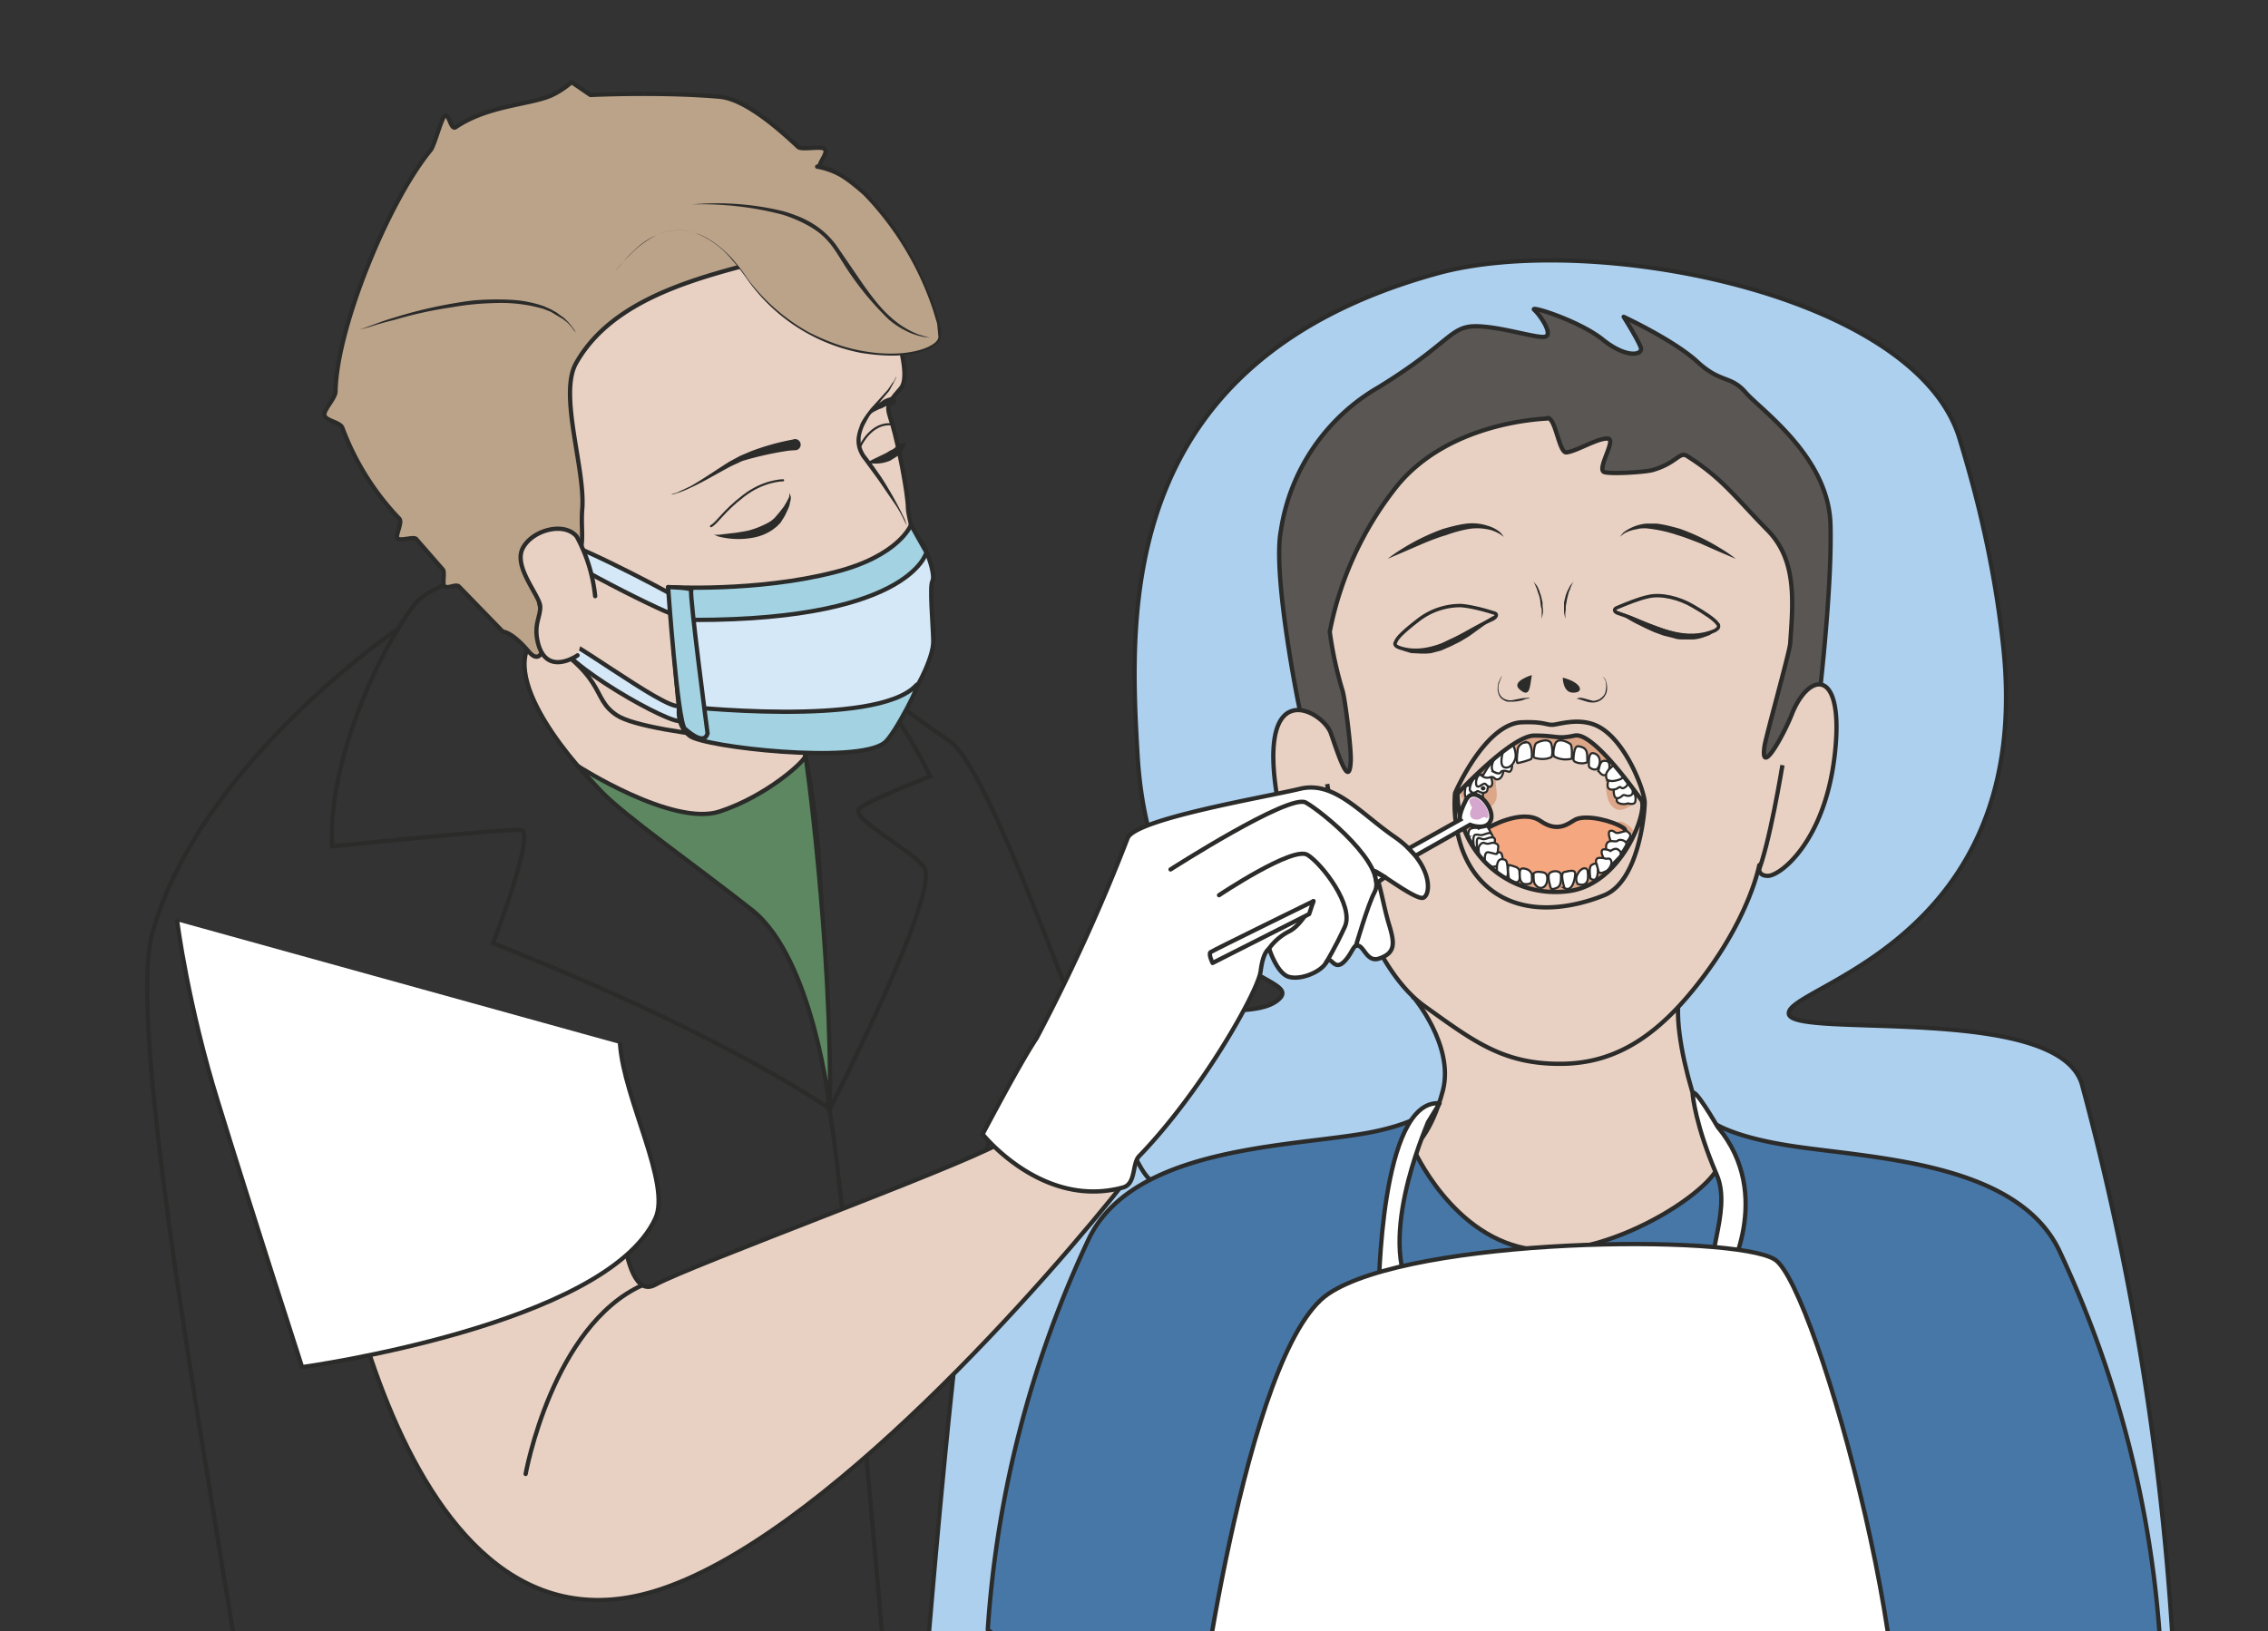<svg xmlns="http://www.w3.org/2000/svg" viewBox="0 0 660.7 475.3"><rect x="0" y="0" width="660.7" height="475.3" fill="#333333" stroke="none"/><defs><clipPath id="a"><path d="M0 380.3h528.6V0H0v380.3z"/></clipPath><clipPath id="b"><path d="M0 380.3h528.6V0H0v380.3z"/></clipPath></defs><g clip-path="url(#a)" transform="matrix(1.25 0 0 -1.25 0 475.3)"><path d="M211.4-66s10.4 150.7 18.7 178.8c13.6 46 58.5 25.6 68 34.6 6.4 6-29.9 4.2-33 57-2 34-4.5 91.6 69.8 112.1 35.6 9.9 111.7-4.6 121.8-38.6 2.4-8 7.6-25.2 10.1-47.8 7.8-69.8-51-79.7-49.9-86.2 1-5.8 62.7 2.6 68.3-16.4a648 648 0 0022.2-181C505-88.2 426-102.9 426-102.9S205.7-86.1 211.4-66" fill="#add0ef"/><path d="M211.4-66s10.4 150.7 18.7 178.8c13.6 46 58.5 25.6 68 34.6 6.4 6-29.9 4.2-33 57-2 34-4.5 91.6 69.8 112.1 35.6 9.9 111.7-4.6 121.8-38.6 2.4-8 7.6-25.2 10.1-47.8 7.8-69.8-51-79.7-49.9-86.2 1-5.8 62.7 2.6 68.3-16.4a648 648 0 0022.2-181C505-88.2 426-102.9 426-102.9S205.7-86.1 211.4-66z" stroke="#2b2b2a" stroke-miterlimit="10" fill="none"/><path stroke-linejoin="round" d="M409.1 199.4c-.2-4.7 5.9-6.3 7.9 2.8 2 9.2 1.3 8.4 5 7.3.8-.3.8 6.1 1.6 5 0 0 3.4 27.4 3 43.3-.3 16-16.4 27-19.8 31-3.5 4-5.8 2.1-11.2 7.1-5.4 5-17.2 10.5-17.2 10.5s3.4-5.4 4-7.2c.5-1.8-3.5-2.5-9 2-5.6 4.4-17.3 8-15.8 6.8 1.4-1.3 4-5.2 2.8-6.1-1-1-10.4 2.3-16.5 2.3-6 0-6-4-22.6-14.2a46.6 46.6 0 01-22.8-33.5c-2-10.5 4.4-42.1 4.5-42 3.2-1.5 3.7-5.3 4.4-6.5a26 26 0 003.8-9.7c2.1-9.6 8.4-2.2 8 2.5-.2 4.9-6.3 27-4.6 35.8a51.2 51.2 0 0017.4 29.1c6.4 4.4 20.3 1 27.4.7 4-.3 2.5-7 4-7.2 3.7-.7 7.3 3.5 9.1 3 3.3-.7-1.6-7.5 0-7.6 17.3-1.2 27.1 10 29.3 9 9.8-4.4 7.5-23.4 8.3-41.9.5-11.4-.4-17-1-22.3" stroke="#2b2b2a" stroke-linecap="round" stroke-miterlimit="10" fill="#595654"/><path d="M335.6-258.7c-45.2 3.7-58.1 22.4-59.2 27.2-1.2 4.7 4 125.6 4.2 139.9.2 14.2-9.4 81.4-9.4 81.4-15.5-10.1-41 10.6-41 10.6a253 253 0 0023.5 91c10 21 44.8 21.5 63.3 24.5 18.6 3 19.8 9.7 19.8 9.7s3.7-15.5 6.3-18.5c4.5-5.1 11.4-5.2 19-6.1 6.5-.8 13.4-2.3 21.2 4.8 2.6 2.4 14.9 7 13 15.5 0 0 1.7-5 20.3-8 18.5-3 53.2-3.5 63.3-24.5a253 253 0 0023.5-91s-46.4-27.5-44-9.3C452-67.9 452.6-74 453-94.2c.2-14.3 5.4-135.2 4.2-140-1.1-4.7-11.4-27.1-59.2-27.1-48 0-59.4 4-62.4 2.6" fill="#4777a7"/><path stroke-linejoin="round" d="M335.6-258.7c-45.2 3.7-58.1 22.4-59.2 27.2-1.2 4.7 4 125.6 4.2 139.9.2 14.2-9.4 81.4-9.4 81.4-15.5-10.1-41 10.6-41 10.6a253 253 0 0023.5 91c10 21 44.8 21.5 63.3 24.5 18.6 3 19.8 9.7 19.8 9.7s3.7-15.5 6.3-18.5c4.5-5.1 11.4-5.2 19-6.1 6.5-.8 13.4-2.3 21.2 4.8 2.6 2.4 14.9 7 13 15.5 0 0 1.7-5 20.3-8 18.5-3 53.2-3.5 63.3-24.5a253 253 0 0023.5-91s-46.4-27.5-44-9.3C452-67.9 452.6-74 453-94.2c.2-14.3 5.4-135.2 4.2-140-1.1-4.7-11.4-27.1-59.2-27.1-48 0-59.4 4-62.4 2.6z" stroke="#2b2b2a" stroke-linecap="round" stroke-miterlimit="10" fill="none"/><path d="M329.3 148s9.6-11.3 7-21.8c-2.7-10.4-7-13.5-7-13.5s9.2-21.3 28-23.7c19-2.4 46.4 16.5 43.2 21.6-5 8.2-13.9 37-6.8 42.2 7 5.2-65.2-8.7-64.4-4.8" fill="#e8d1c3"/><path stroke-linejoin="round" d="M329.3 148s9.6-11.3 7-21.8c-2.7-10.4-7-13.5-7-13.5s9.2-21.3 28-23.7c19-2.4 46.4 16.5 43.2 21.6-5 8.2-13.9 37-6.8 42.2 7 5.2-65.2-8.7-64.4-4.8z" stroke="#2b2b2a" stroke-linecap="round" stroke-miterlimit="10" fill="none"/><path d="M360.6 282.7c-1-.1-22.7-.7-35-15.7a78.7 78.7 0 01-15.7-34 88 88 0 013-13.8c.5-1.5 2-13 1.9-16.2-.3-7.1-3 1.7-4.7 6.5-2 5-15.7 12.6-13-11.2 2.9-23.8 11-25.6 14.9-26.4s2.8 3.1 2.8 3.1 5.5-20.8 17.1-29.2c11.6-8.3 18.5-13.7 32.3-13.5 12.9.2 23 7 33.3 21 10.5 14.2 12.5 25.3 12.5 25.3s-.7-2.5 2-2.5c2.9 0 13.3 8 15.6 28.3 2.3 20.4-6 19.4-10 9.4-1.6-4.2-7.4-15-6.4-7.6.2 1.9 5.8 21.8 6 24 .7 10 1.6 19.6-5.4 26.6-7.3 7.4-10.4 12-18.7 17.2-1.7 1-2.4-1.7-7.9-3.3-1.7-.5-9.6-1-11.3-.5-1.9.6 2.8 7.5.9 7.8-2.3.3-7.4-3-9.8-3.2-1.7 0-2.5 8.3-4.4 8" fill="#e8d1c3"/><path stroke-linejoin="round" d="M360.6 282.7c-1-.1-22.7-.7-35-15.7a78.7 78.7 0 01-15.7-34 88 88 0 013-13.8c.5-1.5 2-13 1.9-16.2-.3-7.1-3 1.7-4.7 6.5-2 5-15.7 12.6-13-11.2 2.9-23.8 11-25.6 14.9-26.4s2.8 3.1 2.8 3.1 5.5-20.8 17.1-29.2c11.6-8.3 18.5-13.7 32.3-13.5 12.9.2 23 7 33.3 21 10.5 14.2 12.5 25.3 12.5 25.3s-.7-2.5 2-2.5c2.9 0 13.3 8 15.6 28.3 2.3 20.4-6 19.4-10 9.4-1.6-4.2-7.4-15-6.4-7.6.2 1.9 5.8 21.8 6 24 .7 10 1.6 19.6-5.4 26.6-7.3 7.4-10.4 12-18.7 17.2-1.7 1-2.4-1.7-7.9-3.3-1.7-.5-9.6-1-11.3-.5-1.9.6 2.8 7.5.9 7.8-2.3.3-7.4-3-9.8-3.2-1.7 0-2.5 8.3-4.4 8z" stroke="#2b2b2a" stroke-linecap="round" stroke-miterlimit="10" fill="none"/><path d="M341.1 196.9c-2-2 .6-4 2.3-5 1.1-.6 3-.7 4.5.7 2 2 0 4.5 1 6.5s3.2 3.3 3.5 4 5.5 1.8 9 1.7c3.6 0 8.9-1.6 11.4-3.8s1.5-1 1.5-4.1c0-4 2-6 4-5.3 3.4 1 3 3.8 3 3.8s-7.3 11.2-9.9 13-9.8 1.7-14 1.8c0 0-15.4-6.7-16.2-13.3M341.1 187.3s0 2.3 1.6 2.6c1.7.3 3.2-.1 4.2-1.7.9-1.6.8-7 4.3-9.3s10.1-3.5 13-2.9c2.9.6 7.6 0 9 2.6s1.5 7 2.1 8c.6.9 1.4 2.7 3 2 1.6-.8 3-2 2.3-3.4-.8-1.4-3.3-10-10.6-12.2-7.4-2-12.4-2.1-18.4 1S341 184.7 341 187.4" fill="#dca689"/><path d="M309.3 197.5s3.2-19.1 5.8-24.6M415.4 201.9s-3.1-19-5.8-25.2" stroke="#2b2b2a" stroke-miterlimit="10" fill="none"/><path stroke-linejoin="round" d="M340.5 239.1c2.4-.2 5.4-1 7.6-1.7 1-.2.7-1-.3-1.5-3.8-1.7-7.2-4-11-5.7-4-1.6-7.5-2-10.7-.9-.5.2-1 .4-1 1l.2.4c.4 1.1 2.6 3 5.2 5a16 16 0 0010 3.4z" stroke="#2b2b2a" stroke-linecap="round" stroke-miterlimit="10" stroke-width=".8" fill="none"/><path d="M325.4 229.4l1.1-.2 1.2-.2c.5 0 1-.2 1.6-.1h1.9l1 .2 1 .2 2.2.7 2 1 2.2 1 2 1 3.6 2 2.5 1.5 1 .5-.8-.8a38 38 0 00-3.8-3l-1.8-1.3-2-1.2-2.2-1.1-2.3-1-2.3-.6-1.1-.1h-1.1l-2 .1c-.7 0-1.2.3-1.7.4l-1.2.5-1 .5" fill="#2b2b2a"/><path stroke-linejoin="round" d="M384.2 241.2c-2.4-.5-5.2-1.7-7.4-2.6-.9-.4-.6-1.1.6-1.4 4-1.3 7.6-3.2 11.6-4.3 4-1.1 7.6-1 10.7.4.4.3.9.5.8 1.1 0 .1 0 .3-.2.4-.6 1-3 2.6-5.8 4.2-3 1.8-7.3 2.9-10.3 2.2z" stroke="#2b2b2a" stroke-linecap="round" stroke-miterlimit="10" stroke-width=".8" fill="none"/><path d="M400.4 233.5l-1-.6-1-.7-1.7-.6a10 10 0 00-2-.4h-2.2c-.8 0-1.6 0-2.4.3l-2.4.6-2.2.8-2.2 1-2 1a27.5 27.5 0 00-4 2.5l-1 .7 1-.4 2.8-1 3.7-1.6 2.2-.8 2.2-.8 2.2-.6a24 24 0 012.2-.5h4l1.5.4 1.2.3 1 .4M323.4 250s1.5 1.2 3.8 2.6a49 49 0 009.2 4.4c1.8.5 3.6 1 5.4 1.2a11.4 11.4 0 004.9-.5 7.8 7.8 0 003-1.6l.8-1-1 .7c-.7.4-1.7.9-3 1.1a12.2 12.2 0 01-4.5 0c-1.6-.3-3.4-.8-5-1.4-1.8-.5-3.5-1.2-5-1.8l-4.4-1.9-4.2-1.8M367.4 217.4l.6.2c.3 0 .8 0 1.4-.2l1.8-.5c.4 0 .7 0 1 .2.4 0 .7.3 1 .5.6.5 1 1.1 1 1.8.2.7.1 1.4 0 2-.1.5-.5.9-.7 1.1l-.4.4.4-.4c.3-.2.7-.5.8-1.1.2-.6.3-1.3.2-2 0-.7-.5-1.5-1-2a3.4 3.4 0 00-2.3-.9c-.8 0-1.4.2-2 .4l-1.3.4-.5.1M350.2 222.8l-.3-.4-.5-1.3c-.2-.6-.3-1.3-.1-2 .1-.7.6-1.4 1.2-1.7a3 3 0 012.2-.3l1 .2 1 .2 1.4.1h.5l-.5-.2c-.4 0-.8-.2-1.4-.4l-1-.2-1-.1h-1.2c-.4 0-.8.2-1.1.4-.8.4-1.2 1.2-1.3 2-.2.7 0 1.4.1 2l.6 1.3.4.4" fill="#2b2b2a"/><path d="M357 222.9s-5.1-1.5-2.8-3.4c2.4-2 2.3.6 2.8 3.4M364.2 222.3s0-3.6 2.5-3.5c2.6 0 1.9 2.4-2.5 3.5" fill="#2b2b2a"/><path d="M341.6 197.1s-.6-2.5.2-2.9c.9-.3 1.3.5 1.8 0s2-1 2 .6c0 1.5.5 2 0 2.3-.4.2-3.7 0-4 0" fill="#fff"/><path d="M341.6 197.1s-.6-2.5.2-2.9c.9-.3 1.3.5 1.8 0s2-1 2 .6c0 1.5.5 2 0 2.3-.4.2-3.7 0-4 0z" stroke="#2b2b2a" stroke-miterlimit="10" stroke-width=".5" fill="none"/><path d="M342.6 196s.2-.7 1-.5.5.6 1.2.2c.7-.4 1.6-.3 1.8.3.2.6.3 2 0 2.3-.2.4-2.2.6-2.9.5-.7-.2-1.4-2.5-1.1-2.8" fill="#fff"/><path d="M342.6 196s.2-.7 1-.5.5.6 1.2.2c.7-.4 1.6-.3 1.8.3.2.6.3 2 0 2.3-.2.4-2.2.6-2.9.5-.7-.2-1.4-2.5-1.1-2.8z" stroke="#2b2b2a" stroke-miterlimit="10" stroke-width=".5" fill="none"/><path d="M344 198s-.1-1 .4-1.1 1.4 1 1.8.6 1-1 1.4-.4 0 1.4 0 1.7c-.1.3-1.9 1-2.6.9-.8-.1-1-1.6-1-1.6" fill="#fff"/><path d="M344 198s-.1-1 .4-1.1 1.4 1 1.8.6 1-1 1.4-.4 0 1.4 0 1.7c-.1.3-1.9 1-2.6.9-.8-.1-1-1.6-1-1.6z" stroke="#2b2b2a" stroke-miterlimit="10" stroke-width=".5" fill="none"/><path d="M345.5 199.3s.8-.6 1.8-.2c1 .3 1-.7 1.8-.5.8.1 1.4 1.5 1.2 2.2-.1.7-1.8 1.8-2.6 1.6-.7-.3-2.2-3.1-2.2-3.1" fill="#fff"/><path d="M345.5 199.3s.8-.6 1.8-.2c1 .3 1-.7 1.8-.5.8.1 1.4 1.5 1.2 2.2-.1.7-1.8 1.8-2.6 1.6-.7-.3-2.2-3.1-2.2-3.1z" stroke="#2b2b2a" stroke-miterlimit="10" stroke-width=".5" fill="none"/><path d="M348.4 200.2s1-.5 1.3 0 1 .5 1.8.2.9 1.2.9 1.4-1.3 3.4-2.7 3c-1.4-.5-3-4-1.3-4.6" fill="#fff"/><path d="M348.4 200.2s1-.5 1.3 0 1 .5 1.8.2.9 1.2.9 1.4-1.3 3.4-2.7 3c-1.4-.5-3-4-1.3-4.6z" stroke="#2b2b2a" stroke-miterlimit="10" stroke-width=".5" fill="none"/><path d="M350.4 205.2l2 1.4c.3.2 1-1.7.8-3-.3-1.2-1.3-2.6-2.6-2.2-1.3.4-.4 3.6-.2 3.8" fill="#fff"/><path d="M350.4 205.2l2 1.4c.3.2 1-1.7.8-3-.3-1.2-1.3-2.6-2.6-2.2-1.3.4-.4 3.6-.2 3.8z" stroke="#2b2b2a" stroke-miterlimit="10" stroke-width=".5" fill="none"/><path d="M355.5 207.3s-1.7-.4-1.8-1.8c-.2-1.5-.3-3.1 0-3.1s3 .7 3.2 1c.2.3.3 4.3-1.4 3.8" fill="#fff"/><path d="M355.5 207.3s-1.7-.4-1.8-1.8c-.2-1.5-.3-3.1 0-3.1s3 .7 3.2 1c.2.3.3 4.3-1.4 3.8z" stroke="#2b2b2a" stroke-miterlimit="10" stroke-width=".5" fill="none"/><path d="M357.4 203.7s0 2.8.6 3.3c.7.5 3.3 1.4 3.6-.4.4-1.8 0-2.8 0-2.8s-1.7-1-4.2-.1" fill="#fff"/><path d="M357.4 203.7s0 2.8.6 3.3c.7.5 3.3 1.4 3.6-.4.4-1.8 0-2.8 0-2.8s-1.7-1-4.2-.1z" stroke="#2b2b2a" stroke-miterlimit="10" stroke-width=".5" fill="none"/><path d="M366.3 203.4s.2 2.8-.3 3.4c-.6.5-3 1.7-3.6 0-.6-1.8-.3-2.8-.3-2.8s1.6-1.2 4.2-.6" fill="#fff"/><path d="M366.3 203.4s.2 2.8-.3 3.4c-.6.5-3 1.7-3.6 0-.6-1.8-.3-2.8-.3-2.8s1.6-1.2 4.2-.6z" stroke="#2b2b2a" stroke-miterlimit="10" stroke-width=".5" fill="none"/><path d="M366.7 203.2s0 3.4 1.2 3.1c1.1-.2 2-.5 2-2.3.1-1.9 0-1.4-.6-1.6-.5-.2-2.6 0-2.6.8" fill="#fff"/><path d="M366.7 203.2s0 3.4 1.2 3.1c1.1-.2 2-.5 2-2.3.1-1.9 0-1.4-.6-1.6-.5-.2-2.6 0-2.6.8z" stroke="#2b2b2a" stroke-miterlimit="10" stroke-width=".5" fill="none"/><path d="M370.3 202.3s-.2 2.6 1 2.4c1.2-.2 1.7-1.3 1.5-2.4s-.7-1.7-1.7-1.3-.8.8-.8 1.3" fill="#fff"/><path d="M370.3 202.3s-.2 2.6 1 2.4c1.2-.2 1.7-1.3 1.5-2.4s-.7-1.7-1.7-1.3-.8.8-.8 1.3z" stroke="#2b2b2a" stroke-miterlimit="10" stroke-width=".5" fill="none"/><path d="M372.5 200.6s.8-1.3 1.6-1c1 .1 1.4 2.9.5 3.2s-1.5.1-1.8-1l-.3-1.2z" fill="#fff"/><path d="M372.5 200.6s.8-1.3 1.6-1c1 .1 1.4 2.9.5 3.2s-1.5.1-1.8-1l-.3-1.2z" stroke="#2b2b2a" stroke-miterlimit="10" stroke-width=".5" fill="none"/><path d="M377 194.4s-.7-1 .4-1.4 2 0 2 0 1.5-.5 1.7.4c.2.9 0 1.9-.5 2-.6.3-3.3-.3-3.5-1" fill="#fff"/><path d="M377 194.4s-.7-1 .4-1.4 2 0 2 0 1.5-.5 1.7.4c.2.9 0 1.9-.5 2-.6.3-3.3-.3-3.5-1z" stroke="#2b2b2a" stroke-miterlimit="10" stroke-width=".5" fill="none"/><path d="M376.1 196.4c0-.2-.2-2.2.8-2.2s1.2 1 1.8.7c.7-.3 1.7-.2 1.8.6 0 .9.2 1.7-.6 2-.7.3-3.8-.8-3.8-1" fill="#fff"/><path d="M376.1 196.4c0-.2-.2-2.2.8-2.2s1.2 1 1.8.7c.7-.3 1.7-.2 1.8.6 0 .9.2 1.7-.6 2-.7.3-3.8-.8-3.8-1z" stroke="#2b2b2a" stroke-miterlimit="10" stroke-width=".5" fill="none"/><path d="M374.9 198.4s-.9-2.1.7-2.2c1.6 0 1.5.7 2 .6.3-.2.5-.5 1.2 0s.7 1.1 0 2c-.7.8-3.5 0-4-.4" fill="#fff"/><path d="M374.9 198.4s-.9-2.1.7-2.2c1.6 0 1.5.7 2 .6.3-.2.5-.5 1.2 0s.7 1.1 0 2c-.7.8-3.5 0-4-.4z" stroke="#2b2b2a" stroke-miterlimit="10" stroke-width=".5" fill="none"/><path d="M376 201.8s-1.8-1.2-1.7-2.3c0-1 .3-1.2 1.3-1.3 1 0 2.3.4 2.7.9.3.4-2.2 2.7-2.2 2.7" fill="#fff"/><path d="M376 201.8s-1.8-1.2-1.7-2.3c0-1 .3-1.2 1.3-1.3 1 0 2.3.4 2.7.9.3.4-2.2 2.7-2.2 2.7z" stroke="#2b2b2a" stroke-miterlimit="10" stroke-width=".5" fill="none"/><path d="M346.2 196.5c0-.3-.3-.5-.6-.5s-.5.2-.5.5.2.5.5.5.6-.2.6-.5" fill="#2b2b2a"/><path d="M378.3 187.3c-2.4 1.6-8.3 3.1-11 2-1.5-.7-4-3.4-8.3-.4-4.3 3-12.2-1.6-12.2-1.6s0-8.5 8.4-10.7c8.5-2.2 14.3-.4 17.3 1.3 3 1.7 8 8 5.8 9.4" fill-rule="evenodd" fill="#f5a780"/><path stroke-linejoin="round" d="M378.3 187.3c-2.4 1.6-8.3 3.1-11 2-1.5-.7-4-3.4-8.3-.4-4.3 3-12.2-1.6-12.2-1.6s0-8.5 8.4-10.7c8.5-2.2 14.3-.4 17.3 1.3 3 1.7 8 8 5.8 9.4z" stroke="#2b2b2a" stroke-linecap="round" stroke-miterlimit="10" fill="none"/><path d="M342.4 185.2c-.2-.2-.5 1.9.7 2 1.3.3 1.5-.1 1.5-.1s1.8 1 2.2.2c.4-.7 1.1-1.6.6-2.1-.4-.5-4.5-1.2-4.3-1.4l-.8 1.4" fill="#fff"/><path d="M342.4 185.2c-.2-.2-.5 1.9.7 2 1.3.3 1.5-.1 1.5-.1s1.8 1 2.2.2c.4-.7 1.1-1.6.6-2.1-.4-.5-4.5-1.2-4.3-1.4l-.8 1.4z" stroke="#2b2b2a" stroke-miterlimit="10" stroke-width=".5" fill="none"/><path d="M343.5 183s-.5 2.6.4 2.7.9-.3 1.8 0c1 .3 1.6.7 2 0s.3-1.3-.3-1.6c-.5-.3-2.7-3.2-3.9-1" fill="#fff"/><path d="M343.5 183s-.5 2.6.4 2.7.9-.3 1.8 0c1 .3 1.6.7 2 0s.3-1.3-.3-1.6c-.5-.3-2.7-3.2-3.9-1z" stroke="#2b2b2a" stroke-miterlimit="10" stroke-width=".5" fill="none"/><path d="M344.2 183.3s-.2 1.7.4 1.6c.6 0 .9-.5 1.9-.1 1 .4 1.9.4 1.9-.3s-.2-1.6-.5-2c-.4-.2-3-1.2-3.3-.7-.3.5-.4 1.4-.4 1.4" fill="#fff"/><path d="M344.2 183.3s-.2 1.7.4 1.6c.6 0 .9-.5 1.9-.1 1 .4 1.9.4 1.9-.3s-.2-1.6-.5-2c-.4-.2-3-1.2-3.3-.7-.3.5-.4 1.4-.4 1.4z" stroke="#2b2b2a" stroke-miterlimit="10" stroke-width=".5" fill="none"/><path d="M344.6 182.7s.5 1.5 1.5 1c1-.4 1.5.4 2.4 0 1-.3.6-1.2.6-1.4 0-.2.2-1.4-1.7-1.8-1.8-.5-2.1-.7-2.5.1s-.3 2.1-.3 2.1" fill="#fff"/><path d="M344.6 182.7s.5 1.5 1.5 1c1-.4 1.5.4 2.4 0 1-.3.6-1.2.6-1.4 0-.2.2-1.4-1.7-1.8-1.8-.5-2.1-.7-2.5.1s-.3 2.1-.3 2.1z" stroke="#2b2b2a" stroke-miterlimit="10" stroke-width=".5" fill="none"/><path d="M346.1 179.3s-.4 2.5.8 2.3 1.8-.6 2-.3c.1.3.7.5 1 0 .3-.6.5-1.8-.3-2.4-.8-.6-1.6-.8-2-.6l-1.5 1" fill="#fff"/><path d="M346.1 179.3s-.4 2.5.8 2.3 1.8-.6 2-.3c.1.3.7.5 1 0 .3-.6.5-1.8-.3-2.4-.8-.6-1.6-.8-2-.6l-1.5 1z" stroke="#2b2b2a" stroke-miterlimit="10" stroke-width=".5" fill="none"/><path d="M348.9 177s-.4 2.8 1 3c1.5 0 1.2-.9 1.4-1.5 0-.6.4-2.7-.3-2.7s-2.1 1.3-2.1 1.3" fill="#fff"/><path d="M348.9 177s-.4 2.8 1 3c1.5 0 1.2-.9 1.4-1.5 0-.6.4-2.7-.3-2.7s-2.1 1.3-2.1 1.3z" stroke="#2b2b2a" stroke-miterlimit="10" stroke-width=".5" fill="none"/><path d="M351.6 175.8s-.5 3.1.3 2.8c.9-.3 2.1-.4 2.2-1.4 0-1 .4-2.3-.6-2.6-1-.2-1.9.9-2 1.2" fill="#fff"/><path d="M351.6 175.8s-.5 3.1.3 2.8c.9-.3 2.1-.4 2.2-1.4 0-1 .4-2.3-.6-2.6-1-.2-1.9.9-2 1.2z" stroke="#2b2b2a" stroke-miterlimit="10" stroke-width=".5" fill="none"/><path d="M355.3 174.2s-1 .1-1.1 1.6 0 2.2 1 2c1-.1 1.9-.8 1.8-1.8 0-1 .4-2-1.8-1.8" fill="#fff"/><path d="M355.3 174.2s-1 .1-1.1 1.6 0 2.2 1 2c1-.1 1.9-.8 1.8-1.8 0-1 .4-2-1.8-1.8z" stroke="#2b2b2a" stroke-miterlimit="10" stroke-width=".5" fill="none"/><path d="M357.4 176.7s-.1-2 .3-2.5.7-.9 1.4-.9c.8 0 1.5.8 1.5 2.1s-.5 1.5-1.6 1.6c-1.1.2-1.6-.3-1.6-.3" fill="#fff"/><path d="M357.4 176.7s-.1-2 .3-2.5.7-.9 1.4-.9c.8 0 1.5.8 1.5 2.1s-.5 1.5-1.6 1.6c-1.1.2-1.6-.3-1.6-.3z" stroke="#2b2b2a" stroke-miterlimit="10" stroke-width=".5" fill="none"/><path d="M361.4 173.3s-.9 2.7-.3 3.4c.7.7 2.8.8 2.7-.7 0-1.4-.1-2.3-1-2.7-.7-.3-1.3-.4-1.4 0" fill="#fff"/><path d="M361.4 173.3s-.9 2.7-.3 3.4c.7.7 2.8.8 2.7-.7 0-1.4-.1-2.3-1-2.7-.7-.3-1.3-.4-1.4 0z" stroke="#2b2b2a" stroke-miterlimit="10" stroke-width=".5" fill="none"/><path d="M364.6 173.3s-1.2 3.6 0 3.7c1 .2 2.5.7 2.5-.4 0-1-.6-4.5-2.6-3.3" fill="#fff"/><path d="M364.6 173.3s-1.2 3.6 0 3.7c1 .2 2.5.7 2.5-.4 0-1-.6-4.5-2.6-3.3z" stroke="#2b2b2a" stroke-miterlimit="10" stroke-width=".5" fill="none"/><path d="M367.7 174.2s-.8 1 0 2.4c.8 1.5 2.1 1.6 2.3.7.1-1 .6-4-2.3-3.1" fill="#fff"/><path d="M367.7 174.2s-.8 1 0 2.4c.8 1.5 2.1 1.6 2.3.7.1-1 .6-4-2.3-3.1z" stroke="#2b2b2a" stroke-miterlimit="10" stroke-width=".5" fill="none"/><path d="M370.6 175.8s-.4 2.4.3 2.8c.7.5 1.3.5 1.4-.4.2-.8.1-3-.8-3s-1 .6-1 .6" fill="#fff"/><path d="M370.6 175.8s-.4 2.4.3 2.8c.7.5 1.3.5 1.4-.4.2-.8.1-3-.8-3s-1 .6-1 .6z" stroke="#2b2b2a" stroke-miterlimit="10" stroke-width=".5" fill="none"/><path d="M375.3 184.4s-.8 2 0 2.2c.8.2 1-.6 1.7-.5.6 0 2 .7 2.3.3.4-.4 1-.6.4-1.6s-1.5-1.5-2.7-1.5-1.7 1.1-1.7 1.1" fill="#fff"/><path d="M375.3 184.4s-.8 2 0 2.2c.8.2 1-.6 1.7-.5.6 0 2 .7 2.3.3.4-.4 1-.6.4-1.6s-1.5-1.5-2.7-1.5-1.7 1.1-1.7 1.1z" stroke="#2b2b2a" stroke-miterlimit="10" stroke-width=".5" fill="none"/><path d="M374.3 182.7s-.2 1.6 1.4 1.5c1.7-.2 1 .2 1.8.3 1 0 1.7-.6 1.5-1.2-.3-.5-1-1.8-1.5-2.2s-3.5.5-3.2 1.6" fill="#fff"/><path d="M374.3 182.7s-.2 1.6 1.4 1.5c1.7-.2 1 .2 1.8.3 1 0 1.7-.6 1.5-1.2-.3-.5-1-1.8-1.5-2.2s-3.5.5-3.2 1.6z" stroke="#2b2b2a" stroke-miterlimit="10" stroke-width=".5" fill="none"/><path d="M373.5 180.7s-.7 1.5.3 1.6c1 0 1.5-.4 1.5-.4s1.1.8 1.7.4 1-.8.5-1.6l-2.4-2.5s-1.5 1.2-1.6 2.5" fill="#fff"/><path d="M373.5 180.7s-.7 1.5.3 1.6c1 0 1.5-.4 1.5-.4s1.1.8 1.7.4 1-.8.5-1.6l-2.4-2.5s-1.5 1.2-1.6 2.5z" stroke="#2b2b2a" stroke-miterlimit="10" stroke-width=".5" fill="none"/><path d="M372 179s-.4 1.3.8 1.3c1.3 0 1.3-.3 1.7-.2.4 0 .7.2 1-.5s-.5-2-1-2.3c-.6-.3-1.8-1-2 0l-.4 1.6" fill="#fff"/><path d="M372 179s-.4 1.3.8 1.3c1.3 0 1.3-.3 1.7-.2.4 0 .7.2 1-.5s-.5-2-1-2.3c-.6-.3-1.8-1-2 0l-.4 1.6z" stroke="#2b2b2a" stroke-miterlimit="10" stroke-width=".5" fill="none"/><path d="M365.2 172.5a22.8 22.8 0 00-25.5 22.8s12.5 13.5 17.9 13.5 5.2-.9 9.4 0 13.9-12.8 15.5-15c1.7-2.3-4.5-20-17.3-21.3m6.7 38.7c-3.5 1.5-7.3.6-9.4.2-2.1-.4-2 .7-7.7.5-8.7-.2-15.7-16.5-15.7-16.5s-1.5-13 6.6-21 20-6.1 28.2-2.8c8 3.3 9.4 19.1 9.4 21.6s-4.5 15-11.4 18" fill="#e8d1c3"/><path stroke-linejoin="round" d="M365.2 172.5a22.8 22.8 0 00-25.5 22.8s12.5 13.5 17.9 13.5 5.2-.9 9.4 0 13.9-12.8 15.5-15c1.7-2.3-4.5-20-17.3-21.3zm6.7 38.7c-3.5 1.5-7.3.6-9.4.2-2.1-.4-2 .7-7.7.5-8.7-.2-15.7-16.5-15.7-16.5s-1.5-13 6.6-21 20-6.1 28.2-2.8c8 3.3 9.4 19.1 9.4 21.6s-4.5 15-11.4 18z" stroke="#2b2b2a" stroke-linecap="round" stroke-miterlimit="10" fill="none"/><path d="M357.3 244.8l.9-1.1.3-.6c.1-.3.3-.5.3-.8l.3-.8.2-.8.2-.9v-.8l.1-.8v-.7l-.3-1.5v2.2l-.2.7a357.5 357.5 0 00-.2 1.7l-.2.8-.3.8-.2.7-.3.7-.4.9-.2.3M366.8 244.8l-.2-.3-.5-1-.2-.6-.3-.7-.2-.8-.2-.8a219.6 219.6 0 00-.3-1.7v-.7l-.1-.7V236l-.3 1.5v2.3l.2.9.2.8.3.8.4.8.3.6.9 1.1M404.5 250l-4.2 1.8-4.3 1.9c-1.6.6-3.3 1.3-5 1.8a32.6 32.6 0 01-7.4 1.6c-.8 0-1.5 0-2.1-.2a8.7 8.7 0 01-3-1l-1-.8.8 1a10.5 10.5 0 005.3 2.1h2.5c1.8-.2 3.6-.7 5.4-1.2a49 49 0 009.2-4.4c2.4-1.4 3.8-2.6 3.8-2.6" fill="#2b2b2a"/><path d="M321.3 78.8s.3 45.3 14.2 44.3l-2.7-4.4c-.7-1.9-12.7-29.2-2.6-41.7 5.3-6.5-11.8-3-9 1.8" fill="#fff"/><path stroke-linejoin="round" d="M321.3 78.8s.3 45.3 14.2 44.3l-2.7-4.4c-.7-1.9-12.7-29.2-2.6-41.7 5.3-6.5-11.8-3-9 1.8z" stroke="#2b2b2a" stroke-miterlimit="10" fill="none"/><path d="M402.3 82.2s11.4 19.4-2 35.4c0 0-6 10.4-5.8 7.4 0 0 .6-7 5.6-18.6 3.8-8.8-4.2-21.6.4-25.2 4.6-3.7 1.7 1 1.7 1" fill="#fff"/><path stroke-linejoin="round" d="M402.3 82.2s11.4 19.4-2 35.4c0 0-6 10.4-5.8 7.4 0 0 .6-7 5.6-18.6 3.8-8.8-4.2-21.6.4-25.2 4.6-3.7 1.7 1 1.7 1z" stroke="#2b2b2a" stroke-miterlimit="10" fill="none"/><path d="M278.5-25.8S290 65.6 309.6 78.7c19.6 13.2 94.4 14 104 8 9.8-6 37.9-109.7 25.5-129.1-12.4-19.5-179.8-59.9-160.6 16.6" fill="#fff"/><path d="M278.5-25.8S290 65.6 309.6 78.7c19.6 13.2 94.4 14 104 8 9.8-6 37.9-109.7 25.5-129.1-12.4-19.5-179.8-59.9-160.6 16.6z" stroke="#2b2b2a" stroke-miterlimit="10" fill="none"/></g><g clip-path="url(#b)" transform="matrix(1.25 0 0 -1.25 0 475.3)"><path stroke-linejoin="round" d="M92.5 233.5s-45.8-31-57-70.7C27.3 133.8 64-40.1 61.4-55" stroke="#2b2b2a" stroke-linecap="round" stroke-miterlimit="10" fill="none"/><path d="M190.4 231.5s13.2-12 30.8-23.9c11.8-8 38.4-94.2 46.5-102M207.8-26.6s-11.6 139-14.9 149.7" stroke="#2b2b2a" stroke-linecap="round" stroke-miterlimit="10" fill="none"/><path stroke-linejoin="round" d="M232.7 113.6c-10.9-6-71.1-28-80-32.8-8.8-4.9-8.7 29-8.7 29s-2.3-10.5-68.4 1c0 0 13.9-120.7 77-101.4 39 11.9 92.4 73.6 110.2 96.2" stroke="#2b2b2a" stroke-linecap="round" stroke-miterlimit="10" fill="#e8d1c3"/><path stroke-linejoin="round" d="M122.5 36.7s6.2 34.5 27.2 44" stroke="#2b2b2a" stroke-linecap="round" stroke-miterlimit="10" fill="none"/><path d="M261.8 103.5c3 .9 2 5.6 3.7 7.3 14.6 15.1 27.7 38.4 28.3 43.1.6 4.8 2 5.2 2 5.2s1.6-5.2 4.2-6.4c2.6-1.1 7.6.8 9 3.1 1.3 2.4 1.8-2.7 4.7.8 1.2 1.4 1.7 3 2.3 3.2 1.8.6 2.3-3.9 5.3-3 4 1.3 3.7 3.6 2.5 7.7-1.3 4-2.3 10.8-3.5 12.5-1 1.7 9.5-6.7 11.4-6 1.9.8 2.2 8-6.7 14.2-8 5.5-14 13.1-22 11.2-7.8-1.9-38.4-7-40.2-11.5a434.6 434.6 0 00-21.2-46.6c-2.8-4.2-7.6-13-12.6-22.4 0 0 14-17.6 32.8-12.4" fill="#fff"/><path d="M261.8 103.5c3 .9 2 5.6 3.7 7.3 14.6 15.1 27.7 38.4 28.3 43.1.6 4.8 2 5.2 2 5.2s1.6-5.2 4.2-6.4c2.6-1.1 7.6.8 9 3.1 1.3 2.4 1.8-2.7 4.7.8 1.2 1.4 1.7 3 2.3 3.2 1.8.6 2.3-3.9 5.3-3 4 1.3 3.7 3.6 2.5 7.7-1.3 4-2.3 10.8-3.5 12.5-1 1.7 9.5-6.7 11.4-6 1.9.8 2.2 8-6.7 14.2-8 5.5-14 13.1-22 11.2-7.8-1.9-38.4-7-40.2-11.5a434.6 434.6 0 00-21.2-46.6c-2.8-4.2-7.6-13-12.6-22.4 0 0 14-17.6 32.8-12.4z" stroke="#2b2b2a" stroke-miterlimit="10" fill="none"/><path stroke-linejoin="round" d="M284.1 171.6s17.2 11.5 20.6 9.4c3.3-2 11-11.9 8.7-16.8-2.3-5-4.4-8.4-4.4-8.4" stroke="#2b2b2a" stroke-linecap="round" stroke-miterlimit="10" fill="none"/><path stroke-linejoin="round" d="M306.1 170.2s-2.5-5.4-5.6-7a13.1 13.1 0 01-4.8-4.1" stroke="#2b2b2a" stroke-linecap="round" stroke-miterlimit="10" fill="none"/><path stroke-linejoin="round" d="M272.8 177.6s27.6 17.7 31.5 15.6c3.8-2.1 19.4-14.8 16-21-1.5-2.8-4.3-12.4-4.3-12.4" stroke="#2b2b2a" stroke-linecap="round" stroke-miterlimit="10" fill="none"/><path stroke-linejoin="round" d="M41.3 165.5s2.5-19.7 9.6-42.4c7-22.8 19.5-61.5 19.5-61.5s70.7 9.7 82.3 34.6c3.8 8-7.3 27.8-8.2 40.7" stroke="#2b2b2a" stroke-linecap="round" stroke-miterlimit="10" fill="#fff"/><path d="M328.3 182.5l12 6.7s-.6.7 1.3 4.5c2 3.9 6.7-1.6 5.9-4.4-.8-2.9-4.9-1.3-4.9-1.3l-12.7-7.2-1.6 1.7z" fill="#fff"/><path d="M328.3 182.5l12 6.7s-.6.7 1.3 4.5c2 3.9 6.7-1.6 5.9-4.4-.8-2.9-4.9-1.3-4.9-1.3l-12.7-7.2-1.6 1.7z" stroke="#2b2b2a" stroke-miterlimit="10" fill="none"/><path d="M306.1 170.2l-1-3-22.5-11.4s-1 2-.5 2.5c.5.4 24 11.9 24 11.9" fill="#fff"/><path stroke-linejoin="round" d="M306.1 170.2l-1-3-22.5-11.4s-1 2-.5 2.5c.5.4 24 11.9 24 11.9z" stroke="#2b2b2a" stroke-linecap="round" stroke-miterlimit="10" fill="none"/><path d="M320.3 177l.5-2.6 2 1.4-2.5 1.2z" fill="#fff"/><path stroke-linejoin="round" d="M320.3 177l.5-2.6 2 1.4-2.5 1.2z" stroke="#2b2b2a" stroke-linecap="round" stroke-miterlimit="10" fill="none"/><path d="M342.7 194s-.6-.2 0-1.3.3-.6 0-1.5 0-2 1.4-2 1.3 1 2.3.4c.6-.4.9 1.6-.7 3.4-1.6 1.7-2.3 1.5-3 1" fill="#d5a7ce"/><path d="M116.6 247.2s-15.7-2-20.2-8.1c-10.2-13.9-20-38.8-19-56.1 0 0 40.4 4.1 44 3.8 3.6-.3-6.5-26.4-6.5-26.4 56-22.1 78.5-38.8 78.5-38.6 0 0 25.8 50.4 22 56.2-2.8 4.2-17.9 11.7-15 13.9 2.9 2.2 16.4 7.4 16.4 7.4-18.6 38.3-48.7 46-48.7 46" stroke="#2b2b2a" stroke-linecap="round" stroke-miterlimit="10" fill="none"/><path stroke-linejoin="round" d="M172.2 230.9c23.3-6.6 19-90 19.4-81.4.4 8.5-39.7 36.2-50.5 45.5-6.3 5.6-26.6 28.5-15.7 37.4 0 0 12-10.1 14 1.1" stroke="#2b2b2a" stroke-linecap="round" stroke-miterlimit="10" fill="#e8d1c3"/><path d="M122.3 234c20.2-11.5 14.9-16.2 21.5-20.5 7.3-4.8 51.6-8.2 56.7-5.8 5.1 2.4 16.4 16.3 17 23.3s-5.8 27.3-5.9 30.8c0 3.5-2.3 15-3.6 19.4-1.4 4.5-1.7 4.4 1.9 8.5 3.6 4-4.7 23.5-8 33-3.2 9.3-25.6 33.6-39.5 33.6-14 0-41.4-1.5-59.3-20-17.8-18.6-19-44.5-15-62.7 3.7-18 34.2-39.6 34.2-39.6" fill="#e8d1c3"/><path stroke-linejoin="round" d="M122.3 234c20.2-11.5 14.9-16.2 21.5-20.5 7.3-4.8 51.6-8.2 56.7-5.8 5.1 2.4 16.4 16.3 17 23.3s-5.8 27.3-5.9 30.8c0 3.5-2.3 15-3.6 19.4-1.4 4.5-1.7 4.4 1.9 8.5 3.6 4-4.7 23.5-8 33-3.2 9.3-25.6 33.6-39.5 33.6-14 0-41.4-1.5-59.3-20-17.8-18.6-19-44.5-15-62.7 3.7-18 34.2-39.6 34.2-39.6z" stroke="#2b2b2a" stroke-linecap="round" stroke-miterlimit="10" fill="none"/><path d="M117.2 233L107 243.5c-.8.8-2.7-.7-3.5.2-.4.5.2 3.3-.3 3.8l-6.2 7.1c-.6.7-3.7-.6-4.4.2-.5.6 1.2 3.6.5 4.5a62 62 0 00-13.3 21.2c-.5 1.4-3.9 1.6-4.2 3-.2 1.2 2.6 4 2.6 5.5.2 14.7 12.3 44.3 22.2 56.3.8 1 2.4 7.1 3.2 7.9 1 1 1.4-3.4 2.6-2.6 7.5 5.1 17.3 5.2 22.3 7.4 2.8 1.3 4.7 3.1 4.7 3.1l4.4-3s16 .8 30-.4c5-.4 11.6-5.3 18.4-11.7.8-.8 5.4.3 6.2-.5 1-1-2-3.7-1-4.6 11.4-12 21.7-26 21.9-26.7 1.2-6.5-4.8-9.2-7.5-1.2 0 0-7.6 12.8-18.9 9-14.4-4.8-42.2-8-52.5-26.5-4-7.3 2.2-24.5 1.5-33.8-.5-6.3 1.3-9-3-14.6-1.4-1.6-8.2-4.9-6.8-8.3 2.1-5.1 1.2-15.1-2.7-10.4-4 4.7-6 4.6-6 4.6" fill="#bba38a"/><path stroke-linejoin="round" d="M117.2 233L107 243.5c-.8.8-2.7-.7-3.5.2-.4.5.2 3.3-.3 3.8l-6.2 7.1c-.6.7-3.7-.6-4.4.2-.5.6 1.2 3.6.5 4.5a62 62 0 00-13.3 21.2c-.5 1.4-3.9 1.6-4.2 3-.2 1.2 2.6 4 2.6 5.5.2 14.7 12.3 44.3 22.2 56.3.8 1 2.4 7.1 3.2 7.9 1 1 1.4-3.4 2.6-2.6 7.5 5.1 17.3 5.2 22.3 7.4 2.8 1.3 4.7 3.1 4.7 3.1l4.4-3s16 .8 30-.4c5-.4 11.6-5.3 18.4-11.7.8-.8 5.4.3 6.2-.5 1-1-2-3.7-1-4.6 11.4-12 21.7-26 21.9-26.7 1.2-6.5-4.8-9.2-7.5-1.2 0 0-7.6 12.8-18.9 9-14.4-4.8-42.2-8-52.5-26.5-4-7.3 2.2-24.5 1.5-33.8-.5-6.3 1.3-9-3-14.6-1.4-1.6-8.2-4.9-6.8-8.3 2.1-5.1 1.2-15.1-2.7-10.4-4 4.7-6 4.6-6 4.6z" stroke="#2b2b2a" stroke-linecap="round" stroke-miterlimit="10" fill="none"/><path d="M156 242s-26.4 14.4-30 13c-3.7-1.5 29.4-17.9 30.6-17.8" stroke="#2b2b2a" stroke-linecap="round" stroke-miterlimit="10" fill="#d5e8f7"/><path d="M158.3 215.7c-3.5-1-28.3 18.2-28.3 15.6 0-5.3 27.2-20.6 28.7-19" stroke="#2b2b2a" stroke-miterlimit="10" fill="#d5e8f7"/><path d="M156 242s2-26.5 2.4-28.1c.3-1.6 47.5-3.9 51 .2 3.7 4 8.3 12.9 8.1 16.9-.1 4-.9 12.6-.2 13.8.6 1.2-.5 5-2 8.2-1.7 3-2.6-2.7-9.5-6.2-6.8-3.6-36-6.4-43.2-5.7-1 0-6.7 1-6.7 1" fill="#d5e8f7"/><path d="M156 242s2-26.5 2.4-28.1c.3-1.6 47.5-3.9 51 .2 3.7 4 8.3 12.9 8.1 16.9-.1 4-.9 12.6-.2 13.8.6 1.2-.5 5-2 8.2-1.7 3-2.6-2.7-9.5-6.2-6.8-3.6-36-6.4-43.2-5.7-1 0-6.7 1-6.7 1z" stroke="#2b2b2a" stroke-linecap="round" stroke-miterlimit="10" fill="none"/><path d="M156.8 235.8c55.2-1.1 59.1 15.7 59.1 15.7l-3.6 6.4s-2.7-7.2-17.7-11c-18.2-4.7-38.9-3.5-38.9-3.5l1.1-7.6z" fill="#a3d2e2"/><path stroke-linejoin="round" d="M156.8 235.8c55.2-1.1 59.1 15.7 59.1 15.7l-3.6 6.4s-2.7-7.2-17.7-11c-18.2-4.7-38.9-3.5-38.9-3.5l1.1-7.6z" stroke="#2b2b2a" stroke-miterlimit="10" fill="none"/><path d="M158.3 215.7s45.9-5.2 55.2 4.8c1.9 2-5-11.6-7.4-13.4-6.5-5-41.9-1-45.3 1.6-3.4 2.5-2.5 7-2.5 7" fill="#a3d2e2"/><path stroke-linejoin="round" d="M158.3 215.7s45.9-5.2 55.2 4.8c1.9 2-5-11.6-7.4-13.4-6.5-5-41.9-1-45.3 1.6-3.4 2.5-2.5 7-2.5 7z" stroke="#2b2b2a" stroke-miterlimit="10" fill="none"/><path d="M164.9 209.3s-4.3 32.7-3.8 33.3c.5.7-5.4.8-5.4.8s2.2-31.4 3.9-33c1.7-1.5 4.6-3.6 5.3-1.1" fill="#a3d2e2"/><path stroke-linejoin="round" d="M164.9 209.3s-4.3 32.7-3.8 33.3c.5.7-5.4.8-5.4.8s2.2-31.4 3.9-33c1.7-1.5 4.6-3.6 5.3-1.1z" stroke="#2b2b2a" stroke-miterlimit="10" fill="none"/><path d="M208.8 292.6v-.5l-.6-1.2-1-1.8-1.7-2-1.9-2.5c-.7-.8-1.3-1.8-1.8-2.8-.6-1-1-2.2-1.2-3.3-.1-1.2 0-2.4.6-3.5.2-.5.6-1 1-1.5l1.1-1.5 2.1-3a87.8 87.8 0 005.5-9.9l.4-1.2v-.5.4l-.6 1.2a26 26 0 01-2.3 4l-3.7 5.4-2.2 3-1.1 1.5c-.4.5-.8 1-1.1 1.7a6.5 6.5 0 00-.6 4 11 11 0 001.3 3.6c.6 1.1 1.3 2 2 2.9l2.1 2.3 1.8 2 1.1 1.6c.4.4.5.8.7 1.1l.1.5M185.1 275.3l-1.3-.1a76.8 76.8 0 01-10.8-2.4l-1.3-.6-1.3-.6c-3.4-1.8-6.7-3.8-9.4-5a23.3 23.3 0 00-4.2-1.6h-.4a56.4 56.4 0 001.3.4l3.2 1.5c2.5 1.4 5.7 3.6 9 5.7l1.3.7 1.3.7 2.6 1.1a56.7 56.7 0 009.7 2.7 1.3 1.3 0 10.5-2.5h-.1z" fill="#2b2b2a"/><path d="M200.3 281a14.7 14.7 0 003 4l1.3 1.1 1.4 1 .7.3.6.2.4.1a1 1 0 10.2-2h-.4-.4-.4l-1.4-.7c-.3 0-.5-.2-.8-.3l-.8-.4c-1-.6-1.9-1.5-2.5-2.2l-1-1.2M166.5 255.6h1l2.5.3 1.7.2 1.8.3 1 .2 1 .3a21.4 21.4 0 013.5 1.5l.8.5.7.6 1.2 1.4 1 1.3.7 1.2.5 1 .1.7v.3l.3-1c0-.4 0-.8-.2-1.2 0-.5-.2-1-.4-1.5l-.8-1.7-1-1.6-.9-.9-.9-.7a11.6 11.6 0 00-4.2-1.8 18.8 18.8 0 00-8.5.2l-.7.3h-.2M202 272.4l1.5.8 3.1 1.5.8.5.8.4.6.5.3.3a5.7 5.7 0 001.1.5l.7.1.5-.1-.3-.3-.3-.5-.3-.5-.2-.4-.2-.3-.7-.8-1.9-1.2a8.6 8.6 0 00-3.8-.7c-1 0-1.8.3-1.8.3" fill="#2b2b2a"/><path d="M182.5 268.3s-4.6 0-9.3-3.7c-4.7-3.6-6-6.2-7.5-7" stroke="#2b2b2a" stroke-linecap="round" stroke-miterlimit="10" stroke-width=".5" fill="none"/><path d="M143.3 316.9c.5-.3 13.7 22.6 30.3-.8 16.1-22.8 43.4-20 45.2-15 1.9 5.3-12.8 38-28.4 40.4" fill="#bba38a"/><path d="M143.3 316.9l1 1.2c.7.8 1.6 2 3 3.3 1.4 1.4 3.2 3 5.7 4a12 12 0 008.9.6c3.2-1 6.2-3.3 8.7-6 1.3-1.5 2.5-3 3.6-4.7a45.8 45.8 0 0114.1-12.4c3.9-2 8-3.6 12.4-4.4 4.3-.8 8.9-1 13 0 1.1.3 2.1.6 3 1.1 1 .5 1.9 1.2 2 2.1l-.3 3.1-.9 3a70.6 70.6 0 01-16.2 26.9c-2 1.8-3.8 3.2-5.4 4.2a16.9 16.9 0 01-5.5 2 .5.5 0 00.1 1h.4l1.2-.3c1-.3 2.6-.8 4.3-1.9 1.7-1 3.6-2.5 5.5-4.4 2-2 4-4.3 5.9-7a79.7 79.7 0 0011.2-23.4c.2-1 .4-2 .2-3.2v-.5a2.5 2.5 0 00-.8-1.1l-1.4-1c-1-.5-2-.8-3.1-1.1-4.3-1-8.9-.7-13.3 0a42.3 42.3 0 00-26.5 17.2 51 51 0 01-3.6 4.6 20.5 20.5 0 01-8.6 6.2 11.8 11.8 0 01-8.9-.6 20.5 20.5 0 01-5.6-4 36.6 36.6 0 01-4.1-4.5M83.8 303.4l2.2.8c1.4.5 3.4 1.3 5.8 2a107 107 0 0018.3 4 64.1 64.1 0 0010 .1 28.4 28.4 0 006.6-1.4l1.8-.8c.6-.4 1.2-.6 1.6-1l1.4-1 1-1 .8-1 .3-.4.3-.4.3-.6.3-.5-.3.5a435.1 435.1 0 00-1 1.3l-.9 1-1 .8-3 1.8-1.8.7-2 .5a36.1 36.1 0 01-9.3.8 64.9 64.9 0 01-10-1 93.5 93.5 0 01-13.2-2.9c-2.5-.6-4.5-1.2-6-1.7l-2.2-.6" fill="#2b2b2a"/><path d="M200.5 276.3s2.6 5.7 7.5 5" stroke="#2b2b2a" stroke-linecap="round" stroke-miterlimit="10" stroke-width=".5" fill="none"/><path stroke-linejoin="round" d="M134.6 227.5s-7.4-5.2-9.3 3.2c-.9 4 .6 5.6.6 8.1s-6.1 9-4.2 13.4c2 4.4 9.7 6.6 12.7 3a37 37 0 004.3-13.9" stroke="#2b2b2a" stroke-linecap="round" stroke-miterlimit="10" fill="#e8d1c3"/><path d="M161.3 332.6a65.4 65.4 0 0021.3-1.6c2-.6 4-1.3 5.8-2.3a19.3 19.3 0 007.1-6.5 3105.3 3105.3 0 005.2-7.6c2.3-3.3 4.5-6.2 6.9-8.3a20.8 20.8 0 016.4-4l2-.6.8-.2-.8.1a15.5 15.5 0 00-5.2 1.7 19 19 0 00-3.7 2.5 69.7 69.7 0 00-10.7 13.3c-1.1 1.7-2.2 3.6-3.5 5-1.4 1.6-3.1 2.8-5 3.8a32 32 0 01-5.5 2.3 74.6 74.6 0 01-21.1 2.4" fill="#2b2b2a"/><path d="M134.5 201.8s22.2-14.3 33.2-10.7 20 11.8 20 13 6.3-45 5.7-82.3c0 0-3.8 34.9-18.1 46.3-13.3 10.5-29.8 22-35.3 27.8l-5.5 5.9z" fill="#5c8760"/><path stroke-linejoin="round" d="M134.5 201.8s22.2-14.3 33.2-10.7 20 11.8 20 13 6.3-45 5.7-82.3c0 0-3.8 34.9-18.1 46.3-13.3 10.5-29.8 22-35.3 27.8l-5.5 5.9z" stroke="#2b2b2a" stroke-linecap="round" stroke-miterlimit="10" fill="none"/></g></svg>